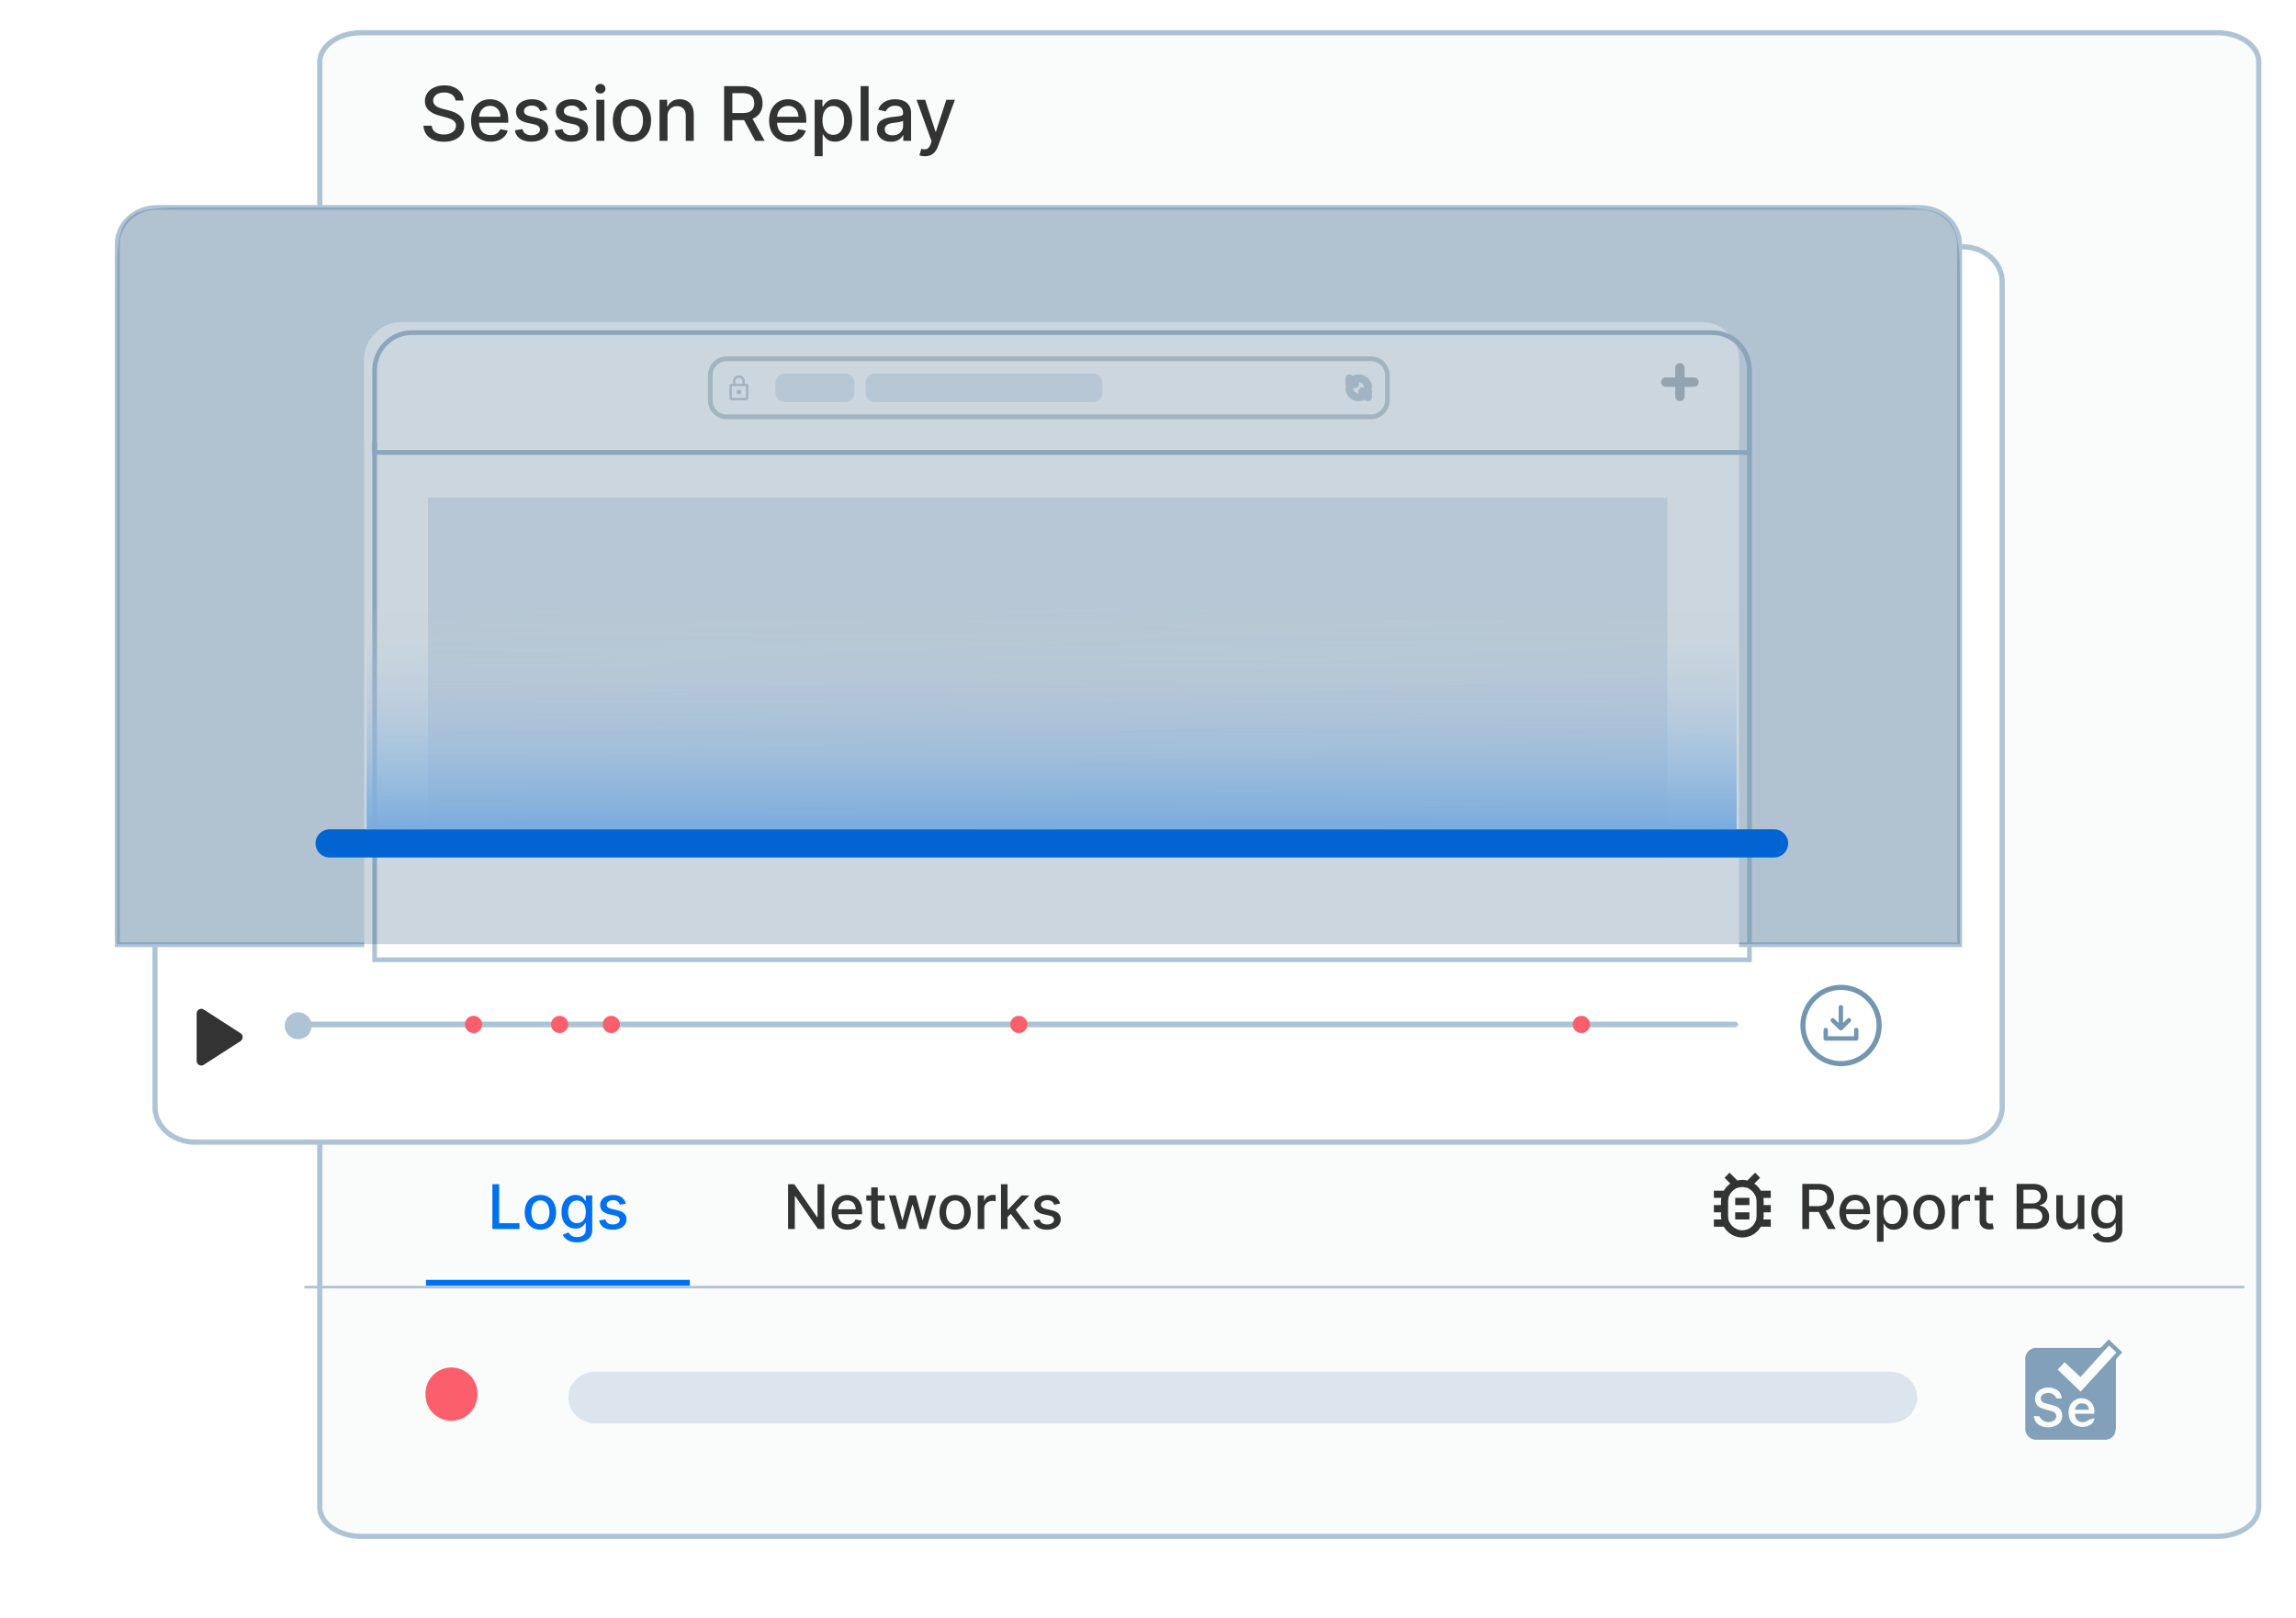 <?xml version="1.0" encoding="utf-8"?>
<svg xmlns="http://www.w3.org/2000/svg" fill="none" width="400" height="282" viewBox="0 0 400 282"><g clip-path="url(#a)"><g filter="url(#b)"><path d="M30.237 115h272.956l20.869 123H74.477l-44.24-123Z" fill="url(#c)" fill-opacity=".5"/></g><g filter="url(#d)"><path d="M52.98 6.095C52.98 3.28 56.234 1 60.248 1H383.51c4.014 0 7.269 2.281 7.269 5.095v251.81c0 2.814-3.255 5.095-7.269 5.095H60.248c-4.014 0-7.268-2.281-7.268-5.095V6.095Z" fill="#FAFBFB"/><path d="M52.98 6.095C52.98 3.28 56.234 1 60.248 1H383.51c4.014 0 7.269 2.281 7.269 5.095v251.81c0 2.814-3.255 5.095-7.269 5.095H60.248c-4.014 0-7.268-2.281-7.268-5.095V6.095Z" stroke="#AEC3D4" stroke-width=".909"/></g><path d="M79.351 17.51a1.36 1.36 0 0 0-.614-1.025c-.36-.245-.813-.367-1.359-.367-.39 0-.729.062-1.014.186a1.562 1.562 0 0 0-.665.503 1.187 1.187 0 0 0-.233.721c0 .227.053.422.158.587.109.164.25.302.424.414.177.109.366.2.567.275.202.071.396.13.582.177l.93.242c.304.074.616.175.936.302.32.128.615.295.888.503.273.208.494.466.661.773.17.307.256.675.256 1.103 0 .54-.14 1.02-.419 1.439-.276.419-.678.75-1.205.992-.524.242-1.158.363-1.903.363-.713 0-1.33-.114-1.852-.34-.52-.227-.929-.548-1.223-.964-.295-.419-.458-.915-.489-1.49h1.442c.028.345.14.632.336.862.198.226.45.395.758.507.31.109.65.163 1.019.163.406 0 .768-.064 1.084-.19.32-.131.57-.311.754-.54a1.28 1.28 0 0 0 .274-.816c0-.282-.08-.513-.242-.693a1.787 1.787 0 0 0-.647-.447 6.32 6.32 0 0 0-.916-.312l-1.126-.307c-.763-.208-1.368-.514-1.815-.918-.443-.403-.665-.937-.665-1.601 0-.55.149-1.029.447-1.439.297-.41.7-.727 1.21-.954.508-.23 1.082-.345 1.72-.345.646 0 1.215.114 1.709.34.496.227.887.539 1.172.936.285.394.434.847.447 1.36H79.35Zm6.125 7.174c-.704 0-1.31-.15-1.82-.452a3.062 3.062 0 0 1-1.172-1.28c-.273-.553-.41-1.2-.41-1.942 0-.732.137-1.378.41-1.936a3.18 3.18 0 0 1 1.154-1.308c.496-.314 1.076-.47 1.74-.47.403 0 .794.066 1.173.2a2.84 2.84 0 0 1 1.019.628c.3.286.538.657.712 1.113.173.453.26 1.004.26 1.652v.494h-5.681V20.34h4.318c0-.366-.075-.69-.224-.973a1.689 1.689 0 0 0-.628-.675 1.754 1.754 0 0 0-.94-.247c-.39 0-.732.096-1.023.289-.289.19-.512.438-.67.745a2.152 2.152 0 0 0-.233.991v.815c0 .478.084.885.252 1.22.17.335.407.591.711.768.304.174.66.26 1.066.26.264 0 .504-.036.721-.11a1.496 1.496 0 0 0 .926-.908l1.317.237a2.386 2.386 0 0 1-.568 1.02 2.75 2.75 0 0 1-1.019.674c-.406.159-.87.238-1.391.238Zm9.886-5.55-1.26.224a1.495 1.495 0 0 0-.252-.461 1.242 1.242 0 0 0-.456-.359 1.65 1.65 0 0 0-.72-.14c-.395 0-.724.09-.987.266-.264.174-.396.399-.396.675 0 .24.089.431.265.577.177.146.463.266.856.359l1.136.26c.657.153 1.147.387 1.47.704.323.316.484.727.484 1.233 0 .429-.124.81-.372 1.146-.245.332-.588.592-1.028.782-.438.19-.945.284-1.522.284-.8 0-1.453-.171-1.959-.512-.505-.345-.816-.834-.93-1.467l1.344-.205c.084.351.256.616.517.796.26.177.6.266 1.019.266.456 0 .82-.095 1.093-.284.273-.193.41-.427.41-.703a.73.73 0 0 0-.252-.564c-.164-.152-.417-.267-.758-.344l-1.21-.266c-.667-.151-1.16-.394-1.48-.726-.316-.332-.474-.752-.474-1.261a1.8 1.8 0 0 1 .354-1.108c.235-.317.561-.564.977-.74.415-.18.892-.27 1.428-.27.772 0 1.38.167 1.824.502.444.332.737.778.88 1.336Zm6.946 0-1.261.224a1.473 1.473 0 0 0-.251-.461 1.248 1.248 0 0 0-.456-.359 1.652 1.652 0 0 0-.721-.14c-.394 0-.723.09-.986.266-.264.174-.396.399-.396.675 0 .24.089.431.265.577.177.146.463.266.856.359l1.136.26c.657.153 1.147.387 1.47.704.323.316.484.727.484 1.233 0 .429-.124.81-.372 1.146-.245.332-.588.592-1.029.782-.437.19-.944.284-1.521.284-.8 0-1.453-.171-1.959-.512-.505-.345-.816-.834-.93-1.467l1.344-.205c.084.351.256.616.517.796.26.177.6.266 1.019.266.456 0 .82-.095 1.093-.284.273-.193.409-.427.409-.703a.729.729 0 0 0-.251-.564c-.164-.152-.417-.267-.758-.344L98.8 21.4c-.667-.151-1.16-.394-1.48-.726-.316-.332-.474-.752-.474-1.261 0-.423.118-.792.353-1.108.236-.317.562-.564.978-.74.415-.18.891-.27 1.428-.27.772 0 1.38.167 1.824.502.444.332.737.778.879 1.336Zm1.591 5.405v-7.15h1.391v7.15h-1.391Zm.702-8.254a.885.885 0 0 1-.623-.242.786.786 0 0 1-.256-.587c0-.23.085-.425.256-.586a.876.876 0 0 1 .623-.247c.242 0 .449.082.619.247a.77.77 0 0 1 .261.586.78.78 0 0 1-.261.587.867.867 0 0 1-.619.242Zm5.492 8.399c-.67 0-1.254-.154-1.754-.461a3.108 3.108 0 0 1-1.163-1.29c-.276-.552-.414-1.198-.414-1.936 0-.742.138-1.39.414-1.947a3.103 3.103 0 0 1 1.163-1.294c.5-.307 1.084-.46 1.754-.46.67 0 1.255.153 1.755.46a3.11 3.11 0 0 1 1.163 1.294c.276.556.414 1.205.414 1.947 0 .738-.138 1.384-.414 1.936a3.108 3.108 0 0 1-1.163 1.29c-.5.307-1.085.46-1.755.46Zm.005-1.169c.434 0 .794-.115 1.08-.344a2.02 2.02 0 0 0 .632-.918c.14-.381.21-.802.21-1.261 0-.456-.07-.875-.21-1.257a2.046 2.046 0 0 0-.632-.927c-.286-.232-.646-.349-1.08-.349-.437 0-.8.117-1.089.35a2.078 2.078 0 0 0-.637.926c-.137.382-.205.8-.205 1.257 0 .46.068.88.205 1.261.139.382.352.688.637.918.289.23.652.344 1.089.344Zm6.192-3.221v4.245h-1.391v-7.15h1.335v1.163h.089c.164-.378.422-.683.772-.912.354-.23.799-.345 1.336-.345.487 0 .913.103 1.279.308.366.201.65.502.852.903.201.4.302.895.302 1.485v4.548h-1.391v-4.38c0-.519-.135-.924-.405-1.216-.27-.294-.641-.442-1.112-.442-.323 0-.61.07-.861.21a1.51 1.51 0 0 0-.591.614c-.142.267-.214.59-.214.969Zm9.862 4.245v-9.534h3.396c.738 0 1.351.127 1.838.382.49.254.856.606 1.098 1.056.242.447.363.964.363 1.55 0 .584-.123 1.098-.368 1.542-.242.44-.608.783-1.098 1.029-.487.245-1.099.367-1.837.367h-2.573v-1.238h2.442c.466 0 .844-.067 1.136-.2.294-.134.51-.328.646-.582.137-.255.205-.56.205-.917 0-.36-.07-.672-.209-.936a1.354 1.354 0 0 0-.647-.605c-.292-.143-.675-.215-1.149-.215h-1.806v8.301h-1.437Zm4.704-4.301 2.354 4.301h-1.638l-2.308-4.301h1.592Zm6.541 4.446c-.704 0-1.311-.15-1.819-.452a3.06 3.06 0 0 1-1.173-1.28c-.273-.553-.409-1.2-.409-1.942 0-.732.136-1.378.409-1.936a3.181 3.181 0 0 1 1.154-1.308c.496-.314 1.076-.47 1.74-.47.403 0 .794.066 1.173.2.378.133.718.343 1.019.628.3.286.538.657.711 1.113.174.453.261 1.004.261 1.652v.494h-5.681V20.34h4.318c0-.366-.075-.69-.224-.973a1.688 1.688 0 0 0-.628-.675 1.755 1.755 0 0 0-.94-.247c-.39 0-.732.096-1.023.289a1.93 1.93 0 0 0-.67.745 2.153 2.153 0 0 0-.233.991v.815c0 .478.084.885.251 1.22.171.335.408.591.712.768.304.174.659.26 1.066.26.263 0 .504-.036.721-.11a1.5 1.5 0 0 0 .926-.909l1.317.238a2.392 2.392 0 0 1-.568 1.02c-.27.288-.61.513-1.019.674a3.81 3.81 0 0 1-1.391.238Zm4.531 2.537v-9.832h1.359v1.159h.116a3.83 3.83 0 0 1 .349-.517 1.97 1.97 0 0 1 .633-.512c.269-.15.626-.224 1.07-.224.577 0 1.092.146 1.544.438.453.292.808.712 1.066 1.262.26.549.391 1.21.391 1.983 0 .773-.129 1.435-.386 1.988-.258.55-.611.973-1.061 1.27-.45.296-.963.443-1.54.443-.435 0-.79-.073-1.066-.219a2.015 2.015 0 0 1-.642-.512 3.9 3.9 0 0 1-.358-.521h-.084v3.794h-1.391Zm1.363-6.257c0 .503.073.944.219 1.322.146.379.357.675.633.89.276.21.614.316 1.014.316.416 0 .763-.11 1.042-.33.279-.224.49-.527.633-.909.146-.381.219-.811.219-1.29 0-.47-.072-.895-.214-1.27a1.951 1.951 0 0 0-.633-.89c-.279-.216-.628-.325-1.047-.325-.403 0-.744.104-1.024.312-.276.208-.485.498-.628.87-.142.373-.214.807-.214 1.304Zm8.036-5.96v9.535h-1.391v-9.534h1.391Zm3.873 9.694a2.92 2.92 0 0 1-1.229-.252 2.07 2.07 0 0 1-.87-.74c-.211-.323-.316-.718-.316-1.187 0-.404.078-.736.233-.996.155-.261.364-.468.628-.62.263-.152.558-.266.884-.344.325-.078.657-.137.996-.177l1.042-.121c.266-.034.46-.088.581-.163.121-.075.182-.195.182-.363v-.033c0-.406-.115-.721-.345-.945-.226-.223-.564-.335-1.014-.335-.468 0-.837.104-1.107.312-.267.205-.452.433-.554.684l-1.307-.298c.155-.434.381-.785.679-1.052.301-.27.647-.465 1.038-.586.39-.125.801-.187 1.233-.187.285 0 .587.034.907.103.322.065.623.186.902.363.283.177.514.43.694.759.18.326.27.75.27 1.27v4.75h-1.359v-.978h-.056c-.09.18-.225.357-.405.53-.18.174-.411.319-.693.433-.282.115-.62.173-1.014.173Zm.302-1.118c.385 0 .714-.076.987-.228a1.6 1.6 0 0 0 .628-.596c.146-.248.218-.513.218-.796v-.922c-.049.05-.145.097-.288.14-.14.04-.299.076-.479.107l-.526.08-.428.055a3.44 3.44 0 0 0-.74.172c-.22.081-.397.198-.53.35-.131.149-.196.347-.196.596 0 .344.127.605.382.782.254.173.578.26.972.26Zm5.622 3.641c-.207 0-.397-.017-.567-.051a1.79 1.79 0 0 1-.382-.103l.335-1.14c.255.068.481.098.68.088a.812.812 0 0 0 .525-.223c.155-.14.292-.368.41-.685l.172-.474-2.615-7.244h1.489l1.81 5.549h.074l1.81-5.55h1.494l-2.945 8.106a3.269 3.269 0 0 1-.521.945 2.03 2.03 0 0 1-.754.587c-.292.13-.63.195-1.015.195Z" fill="#333"/><path d="M391 224.49H53.042v-.454H391v.454Z" fill="#AEC3D4" fill-rule="evenodd" clip-rule="evenodd"/><path d="M85.781 214.148v-7.81h1.178v6.796h3.536v1.014h-4.714Zm8.367.118c-.548 0-1.027-.126-1.436-.377a2.546 2.546 0 0 1-.953-1.057c-.226-.452-.34-.981-.34-1.586 0-.608.114-1.139.34-1.594.226-.455.544-.808.953-1.06.409-.252.888-.377 1.436-.377.55 0 1.028.125 1.437.377.41.252.727.605.953 1.06.226.455.34.986.34 1.594 0 .605-.114 1.134-.34 1.586a2.546 2.546 0 0 1-.953 1.057c-.409.251-.888.377-1.436.377Zm.004-.957c.356 0 .65-.094.884-.282.234-.188.407-.439.519-.751.114-.313.171-.658.171-1.034 0-.373-.057-.717-.171-1.029a1.67 1.67 0 0 0-.519-.759c-.233-.191-.528-.286-.884-.286-.358 0-.655.095-.892.286-.233.19-.407.443-.522.759a3.035 3.035 0 0 0-.167 1.029c0 .376.056.721.167 1.034.115.312.289.563.522.751.237.188.534.282.892.282Zm6.387 3.157c-.465 0-.865-.061-1.2-.183a2.322 2.322 0 0 1-.816-.484 2.036 2.036 0 0 1-.473-.66l.98-.404c.068.112.16.23.274.355.117.127.275.235.473.324.2.089.458.133.773.133.432 0 .789-.105 1.071-.316.282-.209.423-.542.423-.999v-1.152h-.072a2.662 2.662 0 0 1-.297.416 1.608 1.608 0 0 1-.526.396c-.224.112-.515.168-.873.168-.462 0-.88-.108-1.25-.324a2.293 2.293 0 0 1-.876-.965c-.214-.427-.32-.952-.32-1.575 0-.622.105-1.156.316-1.601.213-.445.505-.786.876-1.022a2.28 2.28 0 0 1 1.262-.358c.363 0 .656.061.88.183.224.119.398.259.522.419.127.16.225.301.294.423h.083v-.949h1.117v5.987c0 .503-.117.916-.351 1.239-.233.323-.55.562-.949.717a3.655 3.655 0 0 1-1.341.232Zm-.011-3.351c.327 0 .604-.077.83-.229.229-.155.402-.376.519-.664.119-.29.179-.637.179-1.041 0-.394-.059-.741-.176-1.041a1.534 1.534 0 0 0-.514-.701c-.226-.171-.506-.256-.838-.256-.343 0-.63.089-.858.267a1.604 1.604 0 0 0-.518.717 2.848 2.848 0 0 0-.172 1.014c0 .384.059.721.176 1.011.116.29.29.516.518.679.231.162.516.244.854.244Zm8.502-3.394-1.033.183a1.228 1.228 0 0 0-.205-.378 1.022 1.022 0 0 0-.374-.293 1.337 1.337 0 0 0-.59-.115c-.323 0-.592.073-.808.218-.216.142-.324.326-.324.553a.58.58 0 0 0 .217.472c.145.12.378.218.701.294l.93.214c.539.124.94.316 1.204.575.264.26.397.596.397 1.011 0 .351-.102.663-.305.938a2.008 2.008 0 0 1-.843.641c-.358.155-.773.232-1.246.232-.655 0-1.19-.14-1.604-.419-.414-.282-.668-.683-.762-1.201l1.101-.168c.069.287.21.504.423.652.213.145.492.217.835.217.373 0 .672-.077.895-.232.224-.158.336-.35.336-.576a.601.601 0 0 0-.206-.462c-.135-.124-.342-.218-.621-.282l-.991-.217c-.546-.125-.95-.323-1.212-.595-.259-.272-.389-.617-.389-1.033 0-.346.097-.649.29-.908a1.9 1.9 0 0 1 .8-.606 2.914 2.914 0 0 1 1.17-.221c.633 0 1.131.137 1.494.411.363.272.603.637.72 1.095Z" fill="#0070F0"/><path d="M143.594 206.338v7.81h-1.082l-3.968-5.728h-.072v5.728h-1.178v-7.81h1.09l3.971 5.736h.073v-5.736h1.166Zm4.085 7.928c-.577 0-1.074-.123-1.49-.37a2.514 2.514 0 0 1-.961-1.048c-.223-.453-.335-.983-.335-1.59 0-.6.112-1.129.335-1.587a2.61 2.61 0 0 1 .946-1.071c.406-.257.881-.385 1.425-.385.33 0 .65.054.96.163.31.11.588.281.835.515.246.234.441.538.583.912.142.371.213.822.213 1.353v.405h-4.653v-.855h3.537c0-.3-.061-.565-.183-.797a1.393 1.393 0 0 0-.515-.553 1.442 1.442 0 0 0-.77-.202c-.32 0-.599.079-.838.237a1.59 1.59 0 0 0-.549.61c-.127.249-.19.52-.19.812v.667c0 .392.068.725.205 1 .14.274.335.484.584.629.249.142.539.213.872.213.216 0 .413-.03.591-.091a1.22 1.22 0 0 0 .758-.744l1.079.195a1.95 1.95 0 0 1-.465.835 2.252 2.252 0 0 1-.835.553 3.13 3.13 0 0 1-1.139.194Zm6.444-5.975v.915h-3.198v-.915h3.198Zm-2.34-1.404h1.139v5.541c0 .221.033.388.099.5a.522.522 0 0 0 .256.225c.106.038.222.057.346.057.092 0 .172-.006.241-.019l.16-.031.205.942c-.066.026-.16.051-.282.076a2.185 2.185 0 0 1-.457.046c-.3.005-.579-.048-.838-.16a1.44 1.44 0 0 1-.629-.519c-.16-.233-.24-.527-.24-.88v-5.778Zm4.805 7.261-1.723-5.857h1.178l1.147 4.301h.057l1.151-4.301h1.178l1.143 4.282h.057l1.14-4.282h1.177l-1.719 5.857h-1.162l-1.189-4.229h-.088l-1.189 4.229h-1.158Zm9.81.118c-.549 0-1.028-.126-1.437-.377a2.546 2.546 0 0 1-.953-1.057c-.226-.452-.339-.981-.339-1.586 0-.608.113-1.139.339-1.594.226-.455.544-.808.953-1.06.409-.252.888-.377 1.437-.377s1.027.125 1.437.377c.409.252.726.605.952 1.06.226.455.339.986.339 1.594 0 .605-.113 1.134-.339 1.586a2.544 2.544 0 0 1-.952 1.057c-.41.251-.888.377-1.437.377Zm.004-.957c.355 0 .65-.094.884-.282.234-.188.406-.439.518-.751.114-.313.172-.658.172-1.034 0-.373-.058-.717-.172-1.029a1.67 1.67 0 0 0-.518-.759c-.234-.191-.529-.286-.884-.286-.359 0-.656.095-.892.286-.234.19-.408.443-.522.759a3.03 3.03 0 0 0-.168 1.029c0 .376.056.721.168 1.034.114.312.288.563.522.751.236.188.533.282.892.282Zm3.932.839v-5.857h1.101v.93h.061c.107-.315.295-.563.564-.743.272-.183.58-.275.923-.275a4.976 4.976 0 0 1 .484.027v1.09a2.408 2.408 0 0 0-.244-.042 2.439 2.439 0 0 0-.351-.026 1.49 1.49 0 0 0-.72.171 1.272 1.272 0 0 0-.679 1.148v3.577h-1.139Zm5.102-1.987-.007-1.392h.198l2.332-2.478h1.365l-2.66 2.822h-.18l-1.048 1.048Zm-1.048 1.987v-7.81h1.14v7.81h-1.14Zm3.697 0-2.096-2.784.785-.797 2.71 3.581h-1.399Zm6.599-4.427-1.033.183a1.228 1.228 0 0 0-.205-.378 1.022 1.022 0 0 0-.374-.293 1.339 1.339 0 0 0-.591-.115c-.322 0-.592.073-.808.218-.215.142-.323.326-.323.553a.58.58 0 0 0 .217.472c.145.12.378.218.701.294l.93.214c.539.124.94.316 1.204.575.264.26.397.596.397 1.011 0 .351-.102.663-.305.938a2.008 2.008 0 0 1-.843.641c-.358.155-.773.232-1.246.232-.655 0-1.19-.14-1.604-.419-.414-.282-.668-.683-.762-1.201l1.101-.168c.069.287.21.504.423.652.213.145.492.217.835.217.373 0 .672-.077.895-.232.224-.158.336-.35.336-.576a.601.601 0 0 0-.206-.462c-.135-.124-.342-.218-.621-.282l-.991-.217c-.547-.125-.951-.323-1.212-.595-.259-.272-.389-.617-.389-1.033 0-.346.097-.649.29-.908a1.9 1.9 0 0 1 .8-.606c.34-.148.73-.221 1.17-.221.633 0 1.131.137 1.494.411.363.272.603.637.72 1.095Z" fill="#333"/><path d="M74.21 223h45.973v.999H74.21V223Z" fill="#0070F0"/><path d="M313.99 214.148v-7.864h2.801c.609 0 1.114.105 1.516.315.404.209.706.5.906.871.199.369.299.795.299 1.279 0 .481-.101.905-.303 1.271-.2.363-.502.646-.906.849-.402.202-.907.303-1.516.303h-2.122v-1.021h2.015c.383 0 .696-.056.936-.166.243-.11.421-.27.534-.48.112-.21.168-.462.168-.756 0-.297-.057-.554-.172-.772a1.12 1.12 0 0 0-.534-.499c-.24-.118-.556-.177-.948-.177h-1.489v6.847h-1.185Zm3.879-3.548 1.942 3.548h-1.351l-1.903-3.548h1.312Zm5.396 3.667c-.581 0-1.081-.124-1.501-.373a2.517 2.517 0 0 1-.967-1.056c-.225-.455-.338-.989-.338-1.601 0-.604.113-1.136.338-1.597a2.62 2.62 0 0 1 .952-1.079c.409-.259.887-.388 1.435-.388.333 0 .655.055.967.165.312.11.592.283.841.518.248.236.443.542.587.918.143.374.215.828.215 1.363v.407h-4.686v-.86h3.561c0-.302-.061-.569-.184-.802a1.398 1.398 0 0 0-1.293-.761c-.323 0-.604.08-.845.238a1.595 1.595 0 0 0-.552.615 1.772 1.772 0 0 0-.192.818v.672c0 .394.069.729.207 1.006.141.276.337.488.587.633.251.144.544.215.879.215.218 0 .416-.03.595-.092a1.225 1.225 0 0 0 .764-.748l1.086.195c-.087.32-.243.601-.468.841a2.272 2.272 0 0 1-.841.557 3.134 3.134 0 0 1-1.147.196Zm3.737 2.093v-8.11h1.121v.956h.095a3.27 3.27 0 0 1 .288-.426c.126-.162.3-.302.522-.423.223-.123.517-.184.883-.184.476 0 .9.12 1.274.361s.666.587.879 1.041c.215.453.322.998.322 1.635 0 .638-.106 1.184-.318 1.64-.213.453-.504.803-.875 1.048a2.26 2.26 0 0 1-1.271.365c-.358 0-.651-.06-.878-.18a1.657 1.657 0 0 1-.53-.423 3.232 3.232 0 0 1-.296-.43h-.069v3.13h-1.147Zm1.124-5.161c0 .415.06.778.181 1.09.12.313.294.557.522.734.227.174.506.261.836.261.343 0 .63-.091.86-.273.23-.184.404-.434.522-.748.12-.315.18-.67.18-1.064 0-.389-.059-.739-.176-1.048a1.602 1.602 0 0 0-.522-.734c-.231-.179-.518-.269-.864-.269-.332 0-.614.086-.844.258-.228.171-.4.41-.518.718a2.987 2.987 0 0 0-.177 1.075Zm7.964 3.068c-.553 0-1.035-.127-1.447-.38a2.559 2.559 0 0 1-.959-1.064c-.228-.456-.342-.988-.342-1.597 0-.612.114-1.147.342-1.605.227-.459.547-.814.959-1.068.412-.253.894-.38 1.447-.38s1.035.127 1.447.38c.412.254.731.609.959 1.068.228.458.342.993.342 1.605 0 .609-.114 1.141-.342 1.597-.228.456-.547.81-.959 1.064-.412.253-.894.38-1.447.38Zm.004-.964c.358 0 .655-.095.89-.284.235-.189.409-.442.522-.756.115-.315.173-.662.173-1.041 0-.376-.058-.722-.173-1.037a1.697 1.697 0 0 0-.522-.764c-.235-.192-.532-.288-.89-.288-.361 0-.66.096-.898.288a1.712 1.712 0 0 0-.526.764 3.053 3.053 0 0 0-.169 1.037c0 .379.056.726.169 1.041.115.314.29.567.526.756.238.189.537.284.898.284Zm3.96.845v-5.898h1.109v.937h.061c.108-.318.297-.567.568-.749.274-.184.583-.277.929-.277a5.085 5.085 0 0 1 .487.027v1.099a2.115 2.115 0 0 0-.245-.043 2.341 2.341 0 0 0-.353-.027c-.272 0-.513.058-.726.173a1.282 1.282 0 0 0-.683 1.156v3.602h-1.147Zm7.182-5.898v.921h-3.22v-.921h3.22Zm-2.356-1.413h1.147v5.579c0 .223.034.39.1.503.067.11.152.186.257.227.108.038.224.057.35.057.092 0 .172-.006.241-.019l.161-.031.208.949a2.298 2.298 0 0 1-.745.123 2.014 2.014 0 0 1-.844-.162 1.439 1.439 0 0 1-.633-.522c-.161-.235-.242-.531-.242-.887v-5.817Zm6.448 7.311v-7.864h2.878c.558 0 1.02.092 1.386.276.366.182.639.429.821.741.182.31.272.659.272 1.049 0 .327-.06.604-.18.829-.12.223-.281.402-.483.538-.2.133-.42.23-.661.291v.077c.261.013.516.098.764.254.251.153.458.372.622.656.164.284.245.63.245 1.037 0 .402-.094.763-.284 1.083-.186.317-.475.57-.867.756-.391.185-.891.277-1.5.277h-3.013Zm1.186-1.018h1.711c.568 0 .975-.11 1.221-.33.245-.22.368-.495.368-.825a1.29 1.29 0 0 0-.188-.684 1.342 1.342 0 0 0-.537-.495 1.719 1.719 0 0 0-.821-.185h-1.754v2.519Zm0-3.444h1.589c.266 0 .505-.051.717-.154.215-.102.385-.245.511-.43a1.14 1.14 0 0 0 .192-.66c0-.325-.114-.598-.342-.818-.228-.22-.577-.33-1.048-.33h-1.619v2.392Zm9.462 2.016v-3.452h1.151v5.898h-1.128v-1.022h-.061a1.842 1.842 0 0 1-.653.788c-.297.207-.666.311-1.109.311-.378 0-.714-.083-1.005-.25a1.748 1.748 0 0 1-.683-.749c-.164-.33-.246-.738-.246-1.225v-3.751h1.147v3.613c0 .402.112.722.334.96.223.238.512.357.868.357a1.415 1.415 0 0 0 1.174-.649c.143-.217.214-.494.211-.829Zm5.1 4.781c-.468 0-.871-.062-1.209-.185a2.342 2.342 0 0 1-.821-.487 2.047 2.047 0 0 1-.476-.665l.986-.407c.069.113.161.232.276.357.118.128.277.237.476.327.202.089.462.134.779.134.435 0 .795-.106 1.079-.319.284-.209.426-.545.426-1.006v-1.159h-.073a2.58 2.58 0 0 1-.3.418 1.619 1.619 0 0 1-.529.4c-.225.112-.518.169-.879.169-.466 0-.885-.109-1.259-.327a2.311 2.311 0 0 1-.882-.971c-.215-.43-.323-.959-.323-1.586 0-.627.106-1.165.319-1.613.215-.448.509-.791.882-1.029a2.293 2.293 0 0 1 1.271-.361c.365 0 .661.061.886.184.225.121.401.261.526.423.128.161.226.303.295.426h.085v-.956h1.124v6.028c0 .507-.117.923-.353 1.248a2.07 2.07 0 0 1-.955.722c-.4.157-.85.235-1.351.235Zm-.012-3.376c.33 0 .609-.077.837-.23.23-.156.404-.379.522-.668.12-.292.18-.642.18-1.049 0-.396-.059-.746-.176-1.048a1.564 1.564 0 0 0-.518-.706c-.228-.172-.51-.258-.845-.258-.345 0-.633.09-.863.269-.23.177-.404.417-.522.722a2.874 2.874 0 0 0-.173 1.021c0 .387.059.726.177 1.018.117.292.291.52.522.684.232.163.519.245.859.245Zm-58.567-5.643h-1.741a3.746 3.746 0 0 0-1.127-1.229l1.01-1.023-.874-.884-1.344 1.361a3.713 3.713 0 0 0-1.753 0l-1.351-1.361-.873.884 1.003 1.023c-.458.32-.842.74-1.121 1.229h-1.741v1.255h1.295a4.211 4.211 0 0 0-.056.627v.627h-1.239v1.254h1.239v.628c0 .213.025.42.056.627h-1.295v1.254h1.741a3.707 3.707 0 0 0 3.215 1.882 3.707 3.707 0 0 0 3.215-1.882h1.741v-1.254h-1.295c.031-.207.056-.414.056-.627v-.628h1.239v-1.254h-1.239v-.627c0-.213-.025-.42-.056-.627h1.295v-1.255Zm-2.478 4.391c0 .138-.019.294-.043.439l-.062.407-.229.408a2.476 2.476 0 0 1-2.144 1.254c-.88 0-1.697-.483-2.143-1.254l-.23-.401-.061-.408a2.684 2.684 0 0 1-.044-.445v-2.509c0-.145.019-.301.044-.439l.061-.408.23-.408c.186-.326.446-.608.749-.821l.353-.245.459-.113a2.324 2.324 0 0 1 1.171 0l.421.101.378.263c.31.213.563.489.749.822l.236.407.062.408c.024.138.043.295.043.433v2.509Zm-3.717-.628h2.478v1.255h-2.478v-1.255Zm0-2.508h2.478v1.254h-2.478v-1.254Z" fill="#333"/><path d="M99 243.5c0-2.485 2.141-4.5 4.783-4.5h225.434c2.642 0 4.783 2.015 4.783 4.5s-2.141 4.5-4.783 4.5H103.783c-2.642 0-4.783-2.015-4.783-4.5Z" fill="#DCE5EE"/><path d="m367.358 233.368 2.37 2.259c-.295.329-.543.643-.837.925a.89.89 0 0 0-.263.69v11.308c.009.366-.038.731-.14 1.083a1.845 1.845 0 0 1-.731.934 1.813 1.813 0 0 1-1.143.289h-11.711a1.896 1.896 0 0 1-1.522-.568 1.942 1.942 0 0 1-.539-1.549V236.96a1.957 1.957 0 0 1 .55-1.545 1.895 1.895 0 0 1 1.526-.557h10.689a.742.742 0 0 0 .651-.298c.34-.408.712-.784 1.1-1.207v.015Zm-4.849 9.081 6.196-6.791-1.286-1.223-4.972 5.505-2.758-2.588-1.208 1.286 4.028 3.874v-.063Zm-8.164 4.266a1.766 1.766 0 0 0 .914 1.569 3.071 3.071 0 0 0 3.098 0 1.788 1.788 0 0 0 .899-1.788 1.58 1.58 0 0 0-.316-.896 1.544 1.544 0 0 0-.769-.547 6.95 6.95 0 0 0-.759-.251c-.418-.126-.836-.204-1.239-.345-.403-.141-.635-.424-.635-.8a.915.915 0 0 1 .213-.547.897.897 0 0 1 .499-.3c.38-.155.806-.151 1.183.01.378.162.677.468.831.853h.899a1.745 1.745 0 0 0-.249-.922 1.72 1.72 0 0 0-.696-.647 2.823 2.823 0 0 0-2.711 0 1.66 1.66 0 0 0-.739.678 1.702 1.702 0 0 0-.222.985c-.015.346.083.687.279.971.196.284.479.494.806.597.226.095.459.174.697.235.449.142.914.251 1.363.408a.779.779 0 0 1 .542.722.925.925 0 0 1-.495.862 1.734 1.734 0 0 1-2.003-.211 1.782 1.782 0 0 1-.43-.573l-.96-.063Zm10.487-.376a2.235 2.235 0 0 0-.181-1.47 2.2 2.2 0 0 0-1.058-1.024 2.222 2.222 0 0 0-2.016.055 2.26 2.26 0 0 0-.775.696c-.202.29-.333.624-.385.974a2.847 2.847 0 0 0 0 .957c.011.454.168.891.448 1.245.28.355.667.606 1.102.716a2.706 2.706 0 0 0 2.013-.126 1.558 1.558 0 0 0 .93-1.207 2.652 2.652 0 0 0-1.038.251 1.67 1.67 0 0 1-1.549.313 1.385 1.385 0 0 1-.627-.558 1.407 1.407 0 0 1-.194-.822h3.33Z" fill="#82A0B9"/><path d="M363.91 245.635h-2.401a1.172 1.172 0 0 1 .864-1.074 1.14 1.14 0 0 1 .483-.023 1.039 1.039 0 0 1 .756.323 1.07 1.07 0 0 1 .298.774Z" fill="#82A0B9"/><path d="M83.174 242.911a4.523 4.523 0 1 1-9.043 0 4.523 4.523 0 1 1 9.043 0Z" fill="#FC5F6C"/><g filter="url(#e)"><path d="M20 42.107c0-3.373 3.098-6.108 6.92-6.108h307.967c3.822 0 6.921 2.735 6.921 6.108v143.785c0 3.373-3.099 6.108-6.921 6.108H26.92c-3.822 0-6.92-2.735-6.92-6.108V42.107Z" fill="#fff"/><path d="M20 42.107c0-3.373 3.098-6.108 6.92-6.108h307.967c3.822 0 6.921 2.735 6.921 6.108v143.785c0 3.373-3.099 6.108-6.921 6.108H26.92c-3.822 0-6.92-2.735-6.92-6.108V42.107Z" stroke="#AEC3D4" stroke-width=".909"/></g><path d="M20 42.504C20 38.912 23.098 36 26.92 36h307.967c3.822 0 6.921 2.913 6.921 6.505V165H20V42.504Z" fill="#DDE6EF"/><path d="M20 42.616c0-3.8 3.283-6.882 7.333-6.882h307.141c4.051 0 7.334 3.081 7.334 6.882V165H20V42.616Zm7.333-6.072c-3.574 0-6.47 2.719-6.47 6.072V164.19h320.082V42.616c0-3.353-2.897-6.072-6.471-6.072H27.333Z" fill="#AEC3D4" fill-rule="evenodd" clip-rule="evenodd"/><path d="M35.508 175.907c-.541-.348-1.25.045-1.25.695v8.228c0 .65.709 1.044 1.25.695l6.386-4.114a.829.829 0 0 0 0-1.389l-6.386-4.115Z" fill="#333"/><path d="M50.981 178.499c0-.276.272-.499.608-.499h250.634c.336 0 .608.223.608.499s-.272.5-.608.5H51.589c-.336 0-.608-.224-.608-.5Z" fill="#AEC3D4" fill-rule="evenodd" clip-rule="evenodd"/><path d="M99 178.5a1.5 1.5 0 1 1-3 0 1.5 1.5 0 0 1 3 0Zm-15 0a1.5 1.5 0 1 1-3 0 1.5 1.5 0 0 1 3 0Zm24 0a1.5 1.5 0 1 1-3.001-.001 1.5 1.5 0 0 1 3.001.001Zm71 0a1.5 1.5 0 1 1-3.001-.001 1.5 1.5 0 0 1 3.001.001Zm98 0a1.5 1.5 0 1 1-3.001-.001 1.5 1.5 0 0 1 3.001.001Z" fill="#FC5F6C"/><path d="M54.292 178.676a2.342 2.342 0 1 1-4.683 0 2.342 2.342 0 0 1 4.683 0Z" fill="#AEC3D4"/><path d="M63.452 62.709c0-3.626 2.903-6.565 6.484-6.565h226.551c3.581 0 6.483 2.94 6.483 6.565v102.705H63.452V62.709Z" fill="#fff"/><g filter="url(#f)"><path d="M63.047 62.709c0-3.853 3.084-6.975 6.889-6.975h226.551c3.804 0 6.889 3.122 6.889 6.974v103.116H63.046V62.708Zm6.889-6.155c-3.358 0-6.079 2.756-6.079 6.154v102.296h238.708V62.709c0-3.4-2.721-6.155-6.078-6.155H69.935Z" fill="#AEC3D4" fill-rule="evenodd" clip-rule="evenodd"/></g><path d="M74.561 86.7h215.91v62.703H74.561V86.701Z" fill="#E4EBF2"/><path d="M54.978 146.955a2.448 2.448 0 0 1 2.448-2.449h251.65a2.449 2.449 0 0 1 0 4.899H57.426a2.449 2.449 0 0 1-2.448-2.45Z" fill="#0070F0"/><path d="M63.867 144.506H302.54v-78.87H63.867v78.87Z" fill="url(#g)"/><path d="M63.452 62.709c0-3.626 2.903-6.565 6.484-6.565h226.551c3.581 0 6.483 2.94 6.483 6.565v14.307H63.452V62.709Z" fill="#fff"/><g filter="url(#h)"><path d="M63.047 62.709c0-3.853 3.084-6.975 6.889-6.975h226.551c3.804 0 6.889 3.122 6.889 6.974v14.718H63.046V62.707Zm6.889-6.155c-3.358 0-6.079 2.756-6.079 6.154v13.897h238.708V62.708c0-3.398-2.721-6.154-6.078-6.154H69.935Z" fill="#AEC3D4" fill-rule="evenodd" clip-rule="evenodd"/></g><path d="M123.332 65.389c0-1.813 1.451-3.283 3.242-3.283h112.294c1.79 0 3.241 1.47 3.241 3.283v4.368c0 1.812-1.451 3.282-3.241 3.282H126.574c-1.791 0-3.242-1.47-3.242-3.282v-4.368Z" fill="#fff"/><path d="M238.868 62.927H126.574c-1.343 0-2.432 1.102-2.432 2.462v4.368c0 1.36 1.089 2.461 2.432 2.461h112.294c1.342 0 2.431-1.102 2.431-2.461v-4.368c0-1.36-1.089-2.462-2.431-2.462Zm-112.294-.82c-1.791 0-3.242 1.469-3.242 3.282v4.368c0 1.812 1.451 3.282 3.242 3.282h112.294c1.79 0 3.241-1.47 3.241-3.282v-4.368c0-1.813-1.451-3.283-3.241-3.283H126.574Z" fill="#CCD4DB" fill-rule="evenodd" clip-rule="evenodd"/><g clip-path="url(#i)"><path d="M129.958 66.85h-.205v-.415a1.03 1.03 0 0 0-1.022-1.035 1.03 1.03 0 0 0-1.023 1.035v.414h-.204a.413.413 0 0 0-.409.414v2.07c0 .229.184.415.409.415h2.454a.413.413 0 0 0 .409-.414v-2.07a.413.413 0 0 0-.409-.415Zm-1.841-.415c0-.344.274-.621.614-.621.339 0 .613.278.613.621v.414h-1.227v-.414Zm1.841 2.899h-2.454v-2.07h2.454v2.07Zm-1.227-.621a.413.413 0 0 0 .409-.414.413.413 0 0 0-.409-.414.413.413 0 0 0-.409.414c0 .227.184.414.409.414Z" fill="#CAD3DD"/></g><path d="M135.112 66.73a1.63 1.63 0 0 1 1.62-1.64h10.502c.895 0 1.62.734 1.62 1.64v1.688a1.63 1.63 0 0 1-1.62 1.64h-10.502a1.63 1.63 0 0 1-1.62-1.64V66.73Zm15.706 0a1.63 1.63 0 0 1 1.621-1.64h37.986a1.63 1.63 0 0 1 1.621 1.64v1.688a1.63 1.63 0 0 1-1.621 1.64h-37.986a1.63 1.63 0 0 1-1.621-1.64V66.73Z" fill="#E4EBF2"/><g clip-path="url(#j)"><path d="M235.075 65.918v1.035h.119m3.141.414a1.644 1.644 0 0 0-1.624-1.45c-.686 0-1.274.429-1.517 1.036m0 0h.904m2.25 2.277v-1.035h-.119m0 0a1.638 1.638 0 0 1-1.518 1.035 1.644 1.644 0 0 1-1.623-1.449m3.141.414h-.904" stroke="#CAD3DD" stroke-linecap="round" stroke-linejoin="round" stroke-width="1.352"/></g><path d="M292.664 63.275c.448 0 .811.368.811.82v4.97c0 .453-.363.82-.811.82a.816.816 0 0 1-.81-.82v-4.97c0-.452.363-.82.81-.82Z" fill="#B8BFC6" fill-rule="evenodd" clip-rule="evenodd"/><path d="M289.399 66.58c0-.452.363-.82.81-.82h4.909c.447 0 .81.368.81.82 0 .454-.363.82-.81.82h-4.909a.815.815 0 0 1-.81-.82Z" fill="#B8BFC6" fill-rule="evenodd" clip-rule="evenodd"/><g clip-path="url(#k)"><path d="M320.737 171.601a7.081 7.081 0 0 1 6.247 10.424 7.083 7.083 0 0 1-8.3 3.441 7.093 7.093 0 0 1-4.992-7.475 7.09 7.09 0 0 1 4.336-5.853 7.034 7.034 0 0 1 2.709-.537Zm1.152 5.849a.38.38 0 0 1 .504.04.386.386 0 0 1 .022.505l-1.447 1.434a.38.38 0 0 1-.536 0l-1.43-1.413a.384.384 0 0 1 .269-.63.38.38 0 0 1 .263.085l.787.78.007-2.748a.38.38 0 0 1 .386-.379.38.38 0 0 1 .379.386l-.008 2.726.795-.786h.009Zm-4.198 3.51v-1.498a.384.384 0 0 1 .386-.38.382.382 0 0 1 .379.386v1.09h4.551v-1.096a.39.39 0 0 1 .114-.27.387.387 0 0 1 .272-.11.386.386 0 0 1 .379.386v1.489a.383.383 0 0 1-.379.365h-5.317a.377.377 0 0 1-.265-.104.38.38 0 0 1-.12-.258Zm7.424-6.657a6.192 6.192 0 0 0-10.098 6.751 6.186 6.186 0 0 0 6.928 3.705 6.191 6.191 0 0 0 4.984-6.076 6.186 6.186 0 0 0-1.814-4.38Z" fill="#7596B0"/></g><path d="M20.39 49.756c0-6.41 0-9.616 1.992-11.608 1.991-1.992 5.197-1.992 11.608-1.992h292.913c6.857 0 10.285 0 12.416 2.13 2.13 2.13 2.13 5.559 2.13 12.416v113.814H20.389V49.756Z" fill="#00335D" fill-opacity=".2"/></g><defs><filter id="b" width="393.825" height="223" x="-19.763" y="65" color-interpolation-filters="sRGB" filterUnits="userSpaceOnUse"><feFlood flood-opacity="0" result="BackgroundImageFix"/><feBlend in="SourceGraphic" in2="BackgroundImageFix" mode="normal" result="shape"/><feGaussianBlur result="effect1_foregroundBlur_550_111785" stdDeviation="25"/></filter><filter id="d" width="356.188" height="280.389" x="46.516" y="-3.497" color-interpolation-filters="sRGB" filterUnits="userSpaceOnUse"><feFlood flood-opacity="0" result="BackgroundImageFix"/><feColorMatrix in="SourceAlpha" result="hardAlpha" type="matrix" values="0 0 0 0 0 0 0 0 0 0 0 0 0 0 0 0 0 0 127 0"/><feOffset dx="2.731" dy="4.698"/><feGaussianBlur stdDeviation="4.37"/><feColorMatrix type="matrix" values="0 0 0 0 0.667 0 0 0 0 0.725 0 0 0 0 0.796 0 0 0 0.3 0"/><feBlend in2="BackgroundImageFix" mode="normal" result="effect1_dropShadow_550_111785"/><feBlend in="SourceGraphic" in2="effect1_dropShadow_550_111785" mode="normal" result="shape"/></filter><filter id="e" width="362.718" height="196.909" x="6.545" y="22.545" color-interpolation-filters="sRGB" filterUnits="userSpaceOnUse"><feFlood flood-opacity="0" result="BackgroundImageFix"/><feColorMatrix in="SourceAlpha" result="hardAlpha" type="matrix" values="0 0 0 0 0 0 0 0 0 0 0 0 0 0 0 0 0 0 127 0"/><feOffset dx="7" dy="7"/><feGaussianBlur stdDeviation="10"/><feColorMatrix type="matrix" values="0 0 0 0 0.776 0 0 0 0 0.822 0 0 0 0 0.867 0 0 0 1 0"/><feBlend in2="BackgroundImageFix" mode="multiply" result="effect1_dropShadow_550_111785"/><feBlend in="SourceGraphic" in2="effect1_dropShadow_550_111785" mode="normal" result="shape"/></filter><filter id="f" width="241.237" height="110.998" x="63.047" y="55.734" color-interpolation-filters="sRGB" filterUnits="userSpaceOnUse"><feFlood flood-opacity="0" result="BackgroundImageFix"/><feBlend in="SourceGraphic" in2="BackgroundImageFix" mode="normal" result="shape"/><feColorMatrix in="SourceAlpha" result="hardAlpha" type="matrix" values="0 0 0 0 0 0 0 0 0 0 0 0 0 0 0 0 0 0 127 0"/><feOffset dx="1.816" dy="1.816"/><feGaussianBlur stdDeviation=".454"/><feComposite in2="hardAlpha" k2="-1" k3="1" operator="arithmetic"/><feColorMatrix type="matrix" values="0 0 0 0 0.894 0 0 0 0 0.922 0 0 0 0 0.949 0 0 0 1 0"/><feBlend in2="shape" mode="normal" result="effect1_innerShadow_550_111785"/></filter><filter id="h" width="241.237" height="22.599" x="63.047" y="55.734" color-interpolation-filters="sRGB" filterUnits="userSpaceOnUse"><feFlood flood-opacity="0" result="BackgroundImageFix"/><feBlend in="SourceGraphic" in2="BackgroundImageFix" mode="normal" result="shape"/><feColorMatrix in="SourceAlpha" result="hardAlpha" type="matrix" values="0 0 0 0 0 0 0 0 0 0 0 0 0 0 0 0 0 0 127 0"/><feOffset dx="1.816" dy="1.816"/><feGaussianBlur stdDeviation=".454"/><feComposite in2="hardAlpha" k2="-1" k3="1" operator="arithmetic"/><feColorMatrix type="matrix" values="0 0 0 0 0.894 0 0 0 0 0.922 0 0 0 0 0.949 0 0 0 1 0"/><feBlend in2="shape" mode="normal" result="effect1_innerShadow_550_111785"/></filter><clipPath id="a"><path d="M0 0h400v282H0z" fill="#fff"/></clipPath><clipPath id="i"><path d="M0 0h4.908v4.969H0z" fill="#fff" transform="translate(126.277 65.09)"/></clipPath><clipPath id="j"><path d="M0 0h4.908v4.969H0z" fill="#fff" transform="translate(234.257 65.09)"/></clipPath><clipPath id="k"><path d="M0 0h14.157v14.166H0z" fill="#fff" transform="translate(313.659 171.601)"/></clipPath><linearGradient id="c" x1="334.357" x2="132.69" y1="228.232" y2="15.133" gradientUnits="userSpaceOnUse"><stop stop-color="#74C6FF"/><stop offset="1" stop-color="#0067DD"/><stop offset="1" stop-color="#0067DD"/></linearGradient><linearGradient id="g" x1="262.269" x2="262.214" y1="144.506" y2="104.907" gradientUnits="userSpaceOnUse"><stop stop-color="#96C9FF"/><stop offset="1" stop-color="#fff" stop-opacity="0"/></linearGradient></defs></svg>